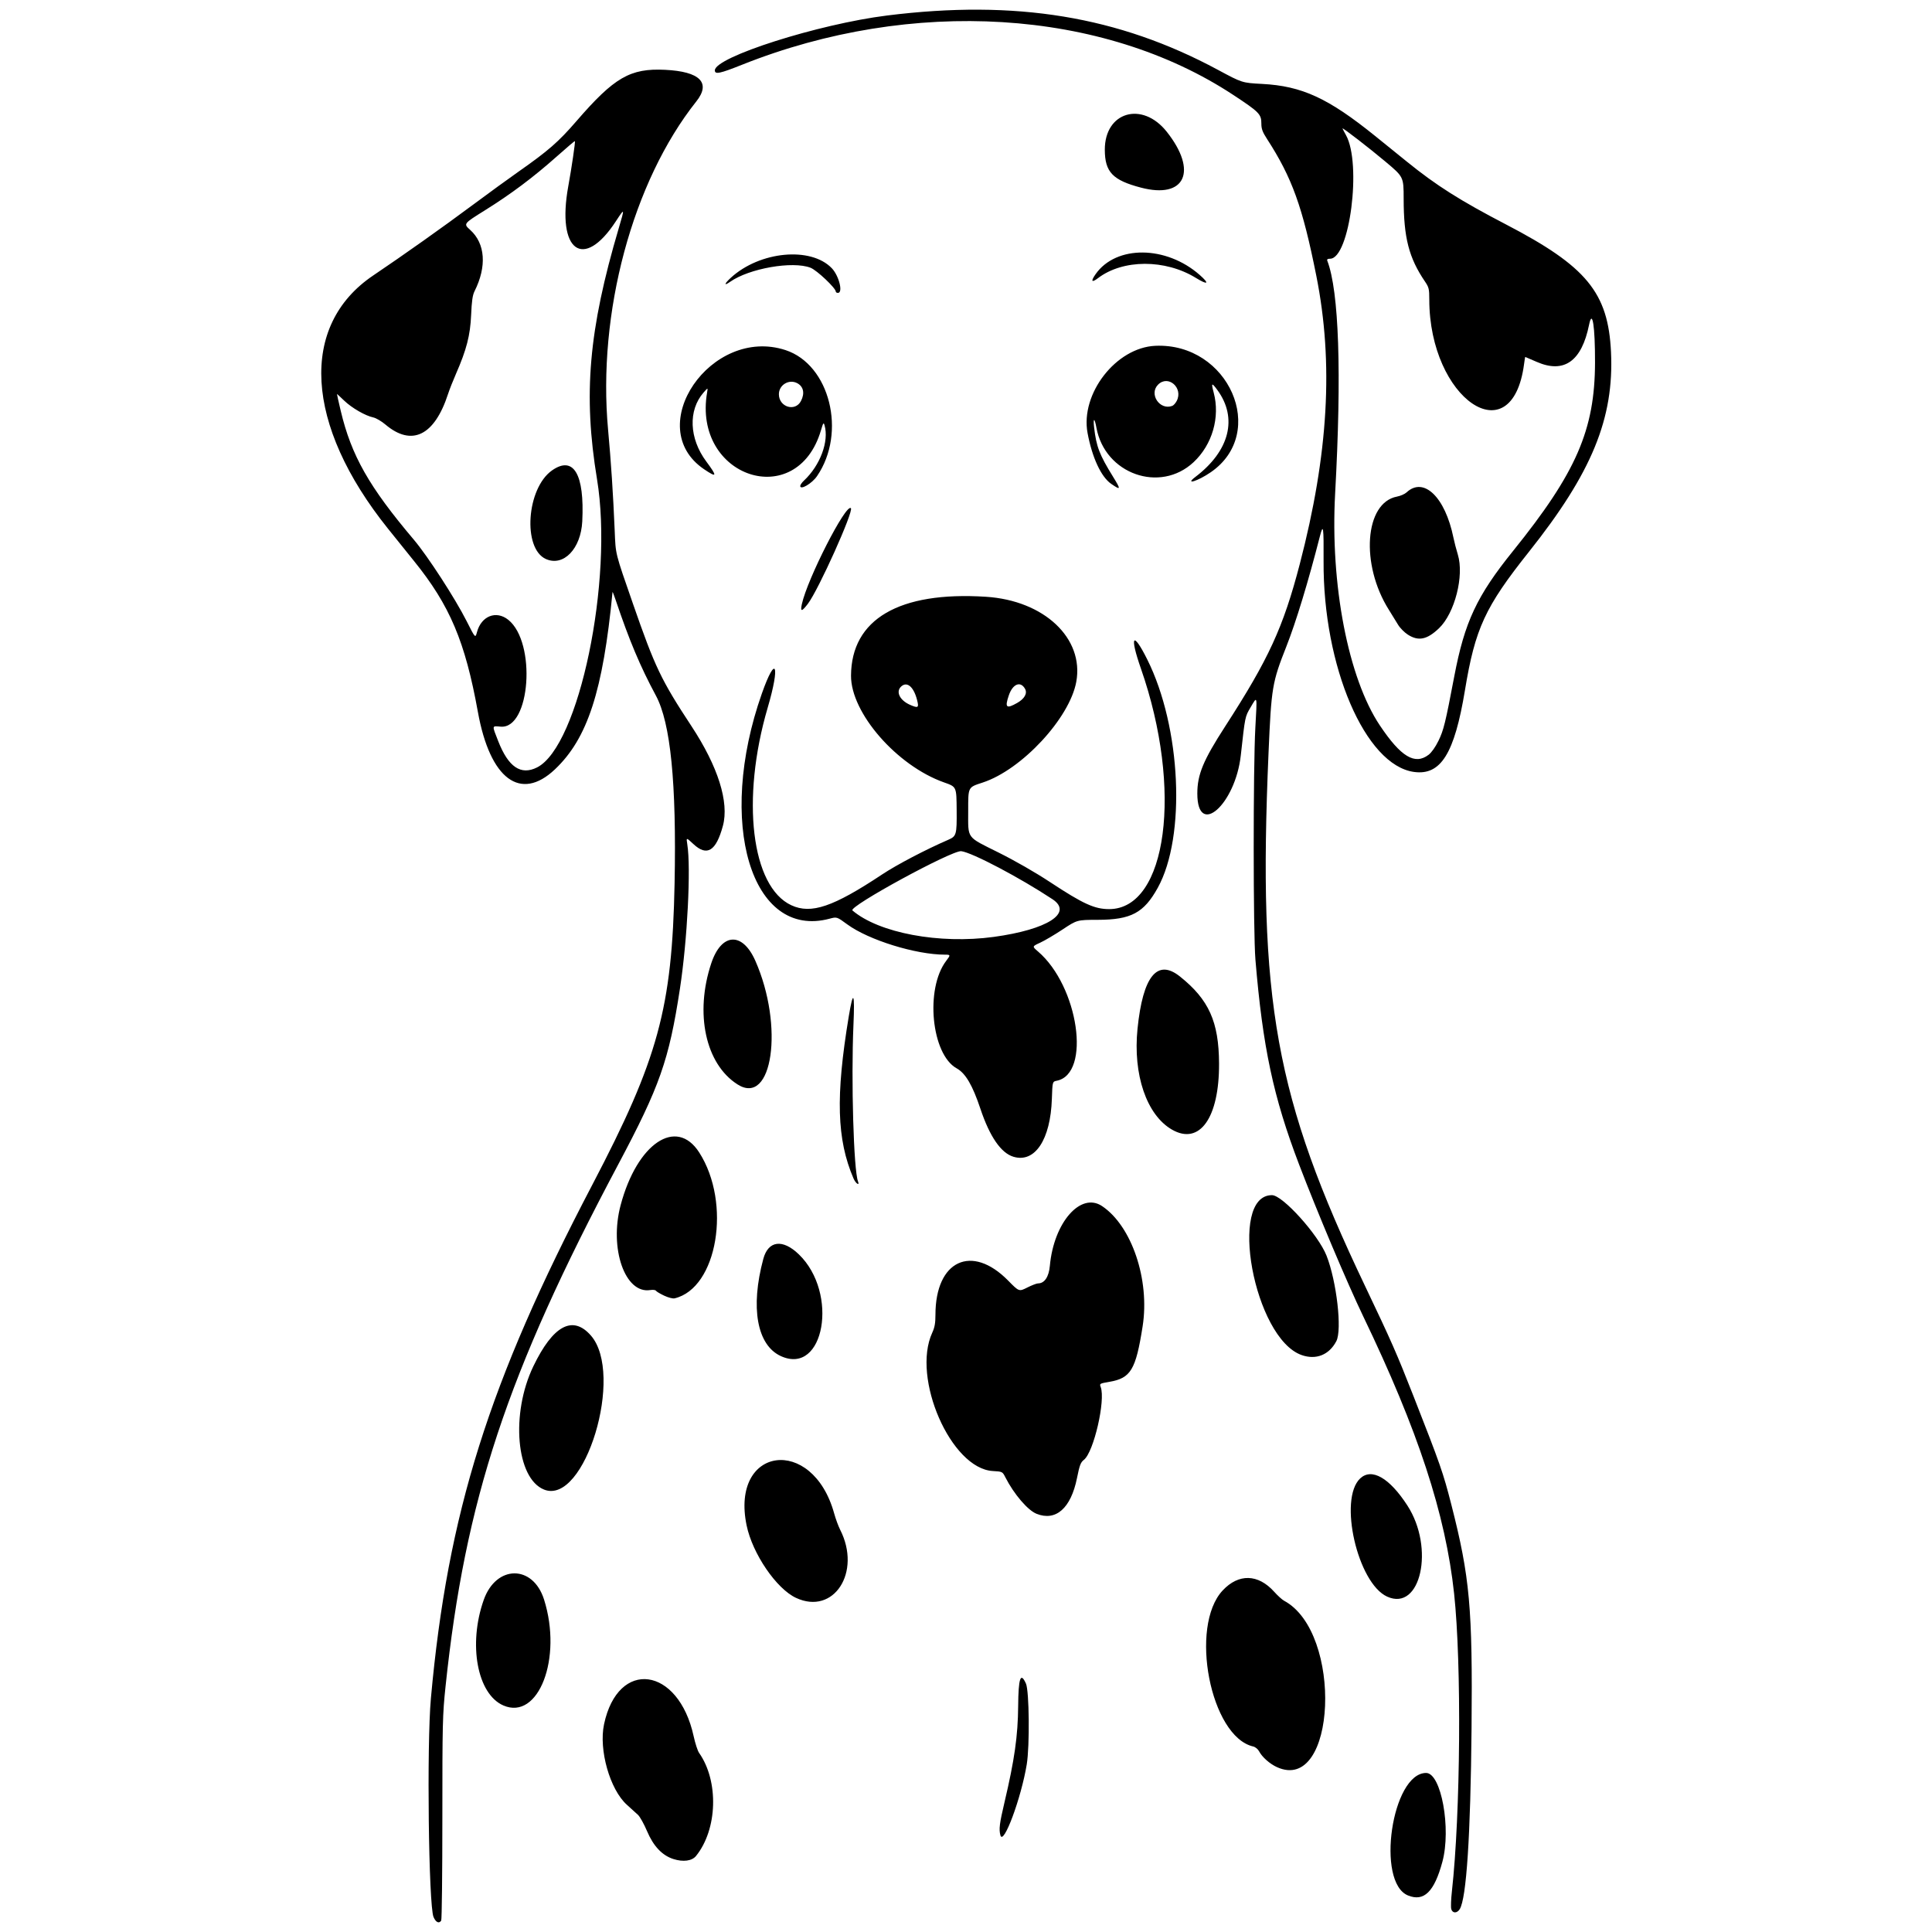 <svg xmlns="http://www.w3.org/2000/svg" width="500mm" height="500mm" viewBox="0 0 500 500" xml:space="preserve"><g><path d="m112.2 496.13c-1.279-3.006-1.779-44.512-0.682-56.627 4.339-47.919 14.947-81.666 41.761-132.86 17.083-32.613 20.662-45.718 21.303-78.001 0.516-26.009-1.027-41.536-4.834-48.617-4.081-7.592-6.891-14.273-10.456-24.861-0.409-1.215-0.756-2.087-0.77-1.937-2.463 25.603-6.456 37.89-14.91 45.886-8.902 8.419-16.789 2.542-19.932-14.853-3.292-18.219-7.253-27.585-16.51-39.041-1.637-2.026-4.7-5.834-6.807-8.463-21.509-26.834-22.988-52.518-3.772-65.465 7.856-5.293 17.986-12.472 25.838-18.312 3.965-2.949 9.269-6.805 11.786-8.57 7.696-5.395 10.316-7.681 14.962-13.054 9.813-11.348 13.916-13.724 22.939-13.287 9.054 0.439 11.933 3.346 8.095 8.176-16.511 20.777-25.629 54.721-22.836 85.006 0.761 8.246 1.307 16.59 1.707 26.05 0.268 6.351 0.053 5.489 4.735 18.968 5.704 16.422 7.276 19.709 15.145 31.675 6.871 10.448 9.776 19.666 8.125 25.782-1.773 6.565-4.117 8.007-7.648 4.705-1.861-1.741-1.861-1.741-1.567 0.092 0.974 6.08 0.018 24.786-1.909 37.374-2.829 18.481-5.195 25.213-16.006 45.541-28.797 54.148-39.575 86.748-44.656 135.07-0.764 7.267-0.818 9.494-0.818 33.927 0 14.382-0.134 26.357-0.298 26.61-0.554 0.857-1.394 0.467-1.985-0.921zm26.787-297.52c10.861-5.448 19.825-48.495 15.526-74.562-3.62-21.95-2.178-38.626 5.618-64.981 1.568-5.302 1.559-5.325-0.734-1.813-8.418 12.898-15.397 7.757-12.322-9.077 0.863-4.723 1.86-11.524 1.712-11.672-0.053-0.053-2.158 1.737-4.678 3.977-6.09 5.415-11.858 9.737-18.622 13.956-5.569 3.473-5.569 3.473-3.804 5.06 3.92 3.525 4.341 9.47 1.125 15.88-0.506 1.008-0.725 2.54-0.879 6.131-0.226 5.272-1.185 8.992-3.937 15.276-0.756 1.726-1.671 4.051-2.033 5.165-3.512 10.812-9.4 13.689-16.21 7.921-1.013-0.858-2.422-1.684-3.131-1.834-2.072-0.439-5.561-2.45-7.526-4.337-1.002-0.962-1.85-1.75-1.885-1.75-0.035 0 0.4 1.954 0.967 4.343 2.759 11.625 7.316 19.658 18.951 33.409 3.568 4.216 10.678 15.185 13.62 21.01 2.267 4.488 2.267 4.488 2.696 2.882 1.12-4.187 4.968-5.7 8.103-3.187 7.306 5.857 5.721 28.287-1.954 27.651-2.344-0.194-2.298-0.459-0.648 3.759 2.623 6.706 5.857 8.894 10.045 6.793zm2.291-53.936c-6.081-2.723-5.007-18.297 1.582-22.928 5.565-3.911 8.438 0.919 7.832 13.167-0.353 7.121-4.863 11.798-9.413 9.761zm234.3 349.34c-0.127-0.505-0.05-2.535 0.17-4.512 2.243-20.138 2.532-58.887 0.576-77.071-2.212-20.558-9.322-42.241-23.551-71.82-4.094-8.51-11.857-26.896-16.568-39.236-6.671-17.475-9.414-30.347-11.302-53.025-0.583-7.011-0.598-49.637-0.02-60.025 0.476-8.561 0.542-8.276-1.222-5.285-1.46 2.476-1.418 2.268-2.541 12.424-1.414 12.782-11.254 21.445-11.254 9.908 0-4.926 1.517-8.581 7.234-17.424 11.23-17.372 15.009-25.594 19.273-41.937 7.431-28.484 8.789-52.09 4.29-74.632-3.57-17.892-6.261-25.362-12.752-35.405-1.176-1.819-1.472-2.619-1.472-3.979 0-2.445-0.52-2.977-7.238-7.406-33.84-22.312-83.198-25.357-127.13-7.844-5.81 2.316-7.067 2.577-7.067 1.463 0-3.444 26.774-11.972 44.565-14.195 33.31-4.162 59.878 0.202 85.632 14.063 6.261 3.37 6.261 3.37 11.418 3.641 10.33 0.542 17.121 3.671 29.281 13.488 2.532 2.045 6.261 5.06 8.287 6.7 7.538 6.106 13.725 10.021 25.597 16.198 20.822 10.834 26.409 17.623 27.143 32.98 0.821 17.186-4.958 31.256-21.256 51.747-11.335 14.252-13.898 19.795-16.537 35.774-2.717 16.449-6.254 22.126-13.192 21.175-12.603-1.727-23.562-27.278-23.4-54.555 0.053-8.975-0.077-9.862-0.951-6.445-2.999 11.737-6.194 22.236-8.685 28.544-3.663 9.278-3.878 10.559-4.606 27.439-2.778 64.417 1.7 89.207 24.916 137.93 6.951 14.589 8.249 17.541 12.648 28.759 6.919 17.645 7.63 19.683 9.745 27.955 4.79 18.726 5.516 26.758 5.23 57.879-0.255 27.768-1.324 44.078-3.067 46.818-0.717 1.127-1.907 1.079-2.2-0.089zm-5.864-298.67c0.769-0.587 1.764-1.995 2.559-3.624 1.343-2.749 1.79-4.572 4.082-16.631 2.688-14.144 5.829-20.847 15.233-32.51 16.352-20.279 21.158-31.325 21.202-48.731 0.024-9.438-0.691-13.989-1.538-9.796-1.91 9.451-6.476 12.691-13.54 9.607-1.619-0.707-2.965-1.285-2.991-1.285-0.027 0-0.16 0.843-0.297 1.873-3.132 23.609-24.511 9.043-24.525-16.71-1e-3 -2.764-0.099-3.169-1.125-4.683-4.164-6.14-5.498-11.331-5.509-21.432-6e-3 -5.638-6e-3 -5.638-4.696-9.575-4.243-3.562-11.135-8.889-11.135-8.607 0 0.062 0.405 0.838 0.9 1.725 4.127 7.392 0.959 31.997-4.12 31.997-0.64 0-0.85 0.157-0.707 0.529 3.028 7.89 3.74 29.07 2.025 60.241-1.296 23.548 3.382 47.779 11.59 60.034 5.428 8.105 9.046 10.282 12.591 7.578zm-5.357-31.094c-0.901-0.577-2.052-1.747-2.558-2.6-0.506-0.853-1.568-2.576-2.359-3.831-7.414-11.754-6.267-27.738 2.104-29.301 0.902-0.168 2.02-0.661 2.485-1.094 4.434-4.131 9.985 1.239 12.12 11.725 0.227 1.114 0.737 3.079 1.134 4.366 1.687 5.469-0.789 15.175-4.865 19.073-3.092 2.958-5.32 3.417-8.06 1.661zm0.048 326.3c-8.377-3.397-4.2-31.709 4.678-31.709 3.901 0 6.53 14.406 4.201 23.019-2.094 7.745-4.765 10.358-8.879 8.69zm-190.13-9.432c-2.901-0.926-5.174-3.331-6.817-7.214-0.78-1.843-1.832-3.737-2.339-4.209-0.506-0.472-1.799-1.647-2.873-2.609-4.401-3.946-7.321-14.225-5.921-20.841 3.609-17.059 19.253-14.964 23.197 3.106 0.401 1.839 1.032 3.773 1.403 4.299 5.147 7.31 4.772 19.812-0.799 26.681-1.049 1.293-3.31 1.597-5.849 0.787zm84.628-6.156c-0.418-1.56-0.234-3.036 1.07-8.571 2.584-10.969 3.46-17.143 3.527-24.85 0.064-7.307 0.622-8.924 2.014-5.83 0.856 1.903 0.996 16.121 0.206 20.919-1.439 8.746-6.058 21.165-6.817 18.331zm71.586-17.623c-1.865-0.843-3.853-2.603-4.642-4.109-0.3-0.572-0.963-1.109-1.534-1.242-11.051-2.574-16.609-31.053-7.882-40.383 4.13-4.415 9.168-4.285 13.329 0.343 0.908 1.01 2.054 2.052 2.548 2.316 15.344 8.212 13.577 50.036-1.819 43.075zm-200.23-15.973c-6.742-2.933-9.132-15.789-5.075-27.297 3.218-9.13 12.75-9.189 15.62-0.097 4.79 15.178-1.438 31.357-10.545 27.395zm75.762-27.831c-5.1-2.37-11.282-11.436-12.799-18.768-4.233-20.464 17.037-23.383 22.655-3.11 0.395 1.425 1.089 3.319 1.543 4.208 5.613 11.003-1.62 22.214-11.399 17.669zm152.98-0.327c-7.676-3.486-12.652-25.268-6.987-30.589 2.979-2.799 7.582-0.157 12.22 7.013 7.112 10.994 3.445 27.517-5.233 23.576zm-90.747-21.441c-2.268-0.905-5.843-5.084-8.05-9.409-0.772-1.514-0.772-1.514-3.272-1.658-10.815-0.626-21.065-24.056-15.664-35.805 0.629-1.368 0.826-2.474 0.826-4.637 0-14.035 9.392-18.439 18.827-8.828 2.806 2.858 2.806 2.858 4.932 1.786 1.169-0.59 2.422-1.073 2.783-1.073 1.678 0 2.806-1.673 3.067-4.55 1.014-11.192 7.961-19.156 13.494-15.469 7.696 5.129 12.409 19.078 10.516 31.125-1.771 11.276-3.057 13.418-8.626 14.373-2.51 0.43-2.559 0.46-2.225 1.34 1.296 3.408-1.798 16.833-4.341 18.833-0.853 0.671-1.121 1.375-1.797 4.731-1.575 7.812-5.46 11.241-10.469 9.242zm-127.45-6.265c-7.224-2.881-8.685-19.627-2.782-31.894 5.096-10.589 10.188-13.328 14.876-8.002 8.785 9.98-1.557 44.098-12.094 39.897zm61.303-34.534c-6.198-2.815-7.96-12.532-4.563-25.162 1.279-4.754 5.003-5.227 9.206-1.17 10.366 10.007 6.588 31.433-4.643 26.332zm134.74-0.284c-12.302-4.356-19.155-41.377-7.659-41.377 2.754 0 11.986 10.24 14.12 15.661 2.617 6.648 4.058 19.217 2.536 22.124-1.866 3.566-5.253 4.918-8.997 3.593zm-164.96-15.368c-1.039-0.488-1.995-1.06-2.124-1.27-0.13-0.21-0.79-0.292-1.47-0.182-6.536 1.061-10.66-10.757-7.67-21.979 4.266-16.011 14.432-22.827 20.331-13.633 8.419 13.12 4.707 35.138-6.366 37.76-0.459 0.109-1.635-0.194-2.701-0.696zm49.001-30.336c-4.326-10.07-4.655-21.239-1.234-41.886 1.173-7.077 1.592-6.319 1.219 2.2-0.624 14.256 0.053 37.52 1.177 40.449 0.488 1.273-0.592 0.562-1.162-0.764zm41.389-5.612c-3.221-0.971-6.137-5.205-8.542-12.405-2.044-6.118-3.858-9.21-6.147-10.476-6.562-3.629-8.211-20.611-2.702-27.833 1.152-1.51 1.134-1.59-0.347-1.59-7.529 0-19.732-3.784-25.257-7.831-2.701-1.979-2.701-1.979-4.583-1.476-20.256 5.413-29.341-24.795-17.527-58.278 3.642-10.321 4.79-7.522 1.506 3.672-6.949 23.693-4.227 46.365 6.139 51.136 5.124 2.358 10.809 0.426 23.468-7.976 3.799-2.521 11.24-6.42 17.163-8.992 2.068-0.898 2.188-1.324 2.136-7.594-0.051-6.191-6.1e-4 -6.08-3.29-7.247-12.206-4.329-24.098-17.978-24.049-27.605 0.073-14.633 12.449-21.872 34.927-20.43 15.047 0.965 25.415 10.724 23.371 21.996-1.707 9.415-14.11 22.771-24.219 26.081-3.861 1.264-3.755 1.057-3.755 7.375 0 7.33-0.579 6.533 7.786 10.704 4.354 2.171 9.569 5.161 13.392 7.681 8.587 5.658 11.512 6.996 15.295 6.996 15.015 0 19.123-31.038 8.236-62.222-3.006-8.61-2.113-9.889 1.645-2.359 8.749 17.531 10.046 45.773 2.712 59.051-3.597 6.513-6.917 8.285-15.55 8.304-5.34 0.011-5.34 0.011-9.079 2.49-2.056 1.363-4.677 2.908-5.824 3.433-2.084 0.954-2.084 0.954-0.557 2.261 10.517 9.002 13.814 31.672 4.865 33.461-1.117 0.223-1.117 0.223-1.267 4.697-0.353 10.566-4.393 16.648-9.945 14.974zm-5.08-56.899c13.892-1.899 20.574-6.188 15.19-9.748-8.436-5.579-20.718-12.049-23.607-12.436-2.343-0.314-29.308 14.369-28.169 15.339 6.857 5.841 22.51 8.77 36.586 6.845zm-19.713-60.688c-0.799-3.812-2.627-5.592-4.242-4.13-1.49 1.349-0.4 3.597 2.319 4.779 1.898 0.825 2.21 0.72 1.924-0.649zm25.751 0.146c1.921-1.091 2.701-2.488 2.044-3.661-1.168-2.088-3.184-1.277-4.194 1.685-1.084 3.18-0.658 3.571 2.149 1.976zm40.091 110.43c-6.573-3.77-10.146-14.217-8.934-26.123 1.385-13.61 5.114-18.2 10.981-13.515 7.491 5.983 10.069 11.721 10.118 22.523 0.064 14.052-5.023 21.21-12.164 17.115zm-112.45-11.709c-8.287-5.26-11.128-18.376-6.793-31.368 2.633-7.891 8.06-8.191 11.399-0.629 7.466 16.904 4.465 37.755-4.606 31.998zm16.642-124.28c1.414-6.542 11.409-26.112 12.692-24.852 0.779 0.765-8.395 21.164-11.128 24.745-1.592 2.086-1.997 2.113-1.564 0.108zm-0.417-30.597c0-0.269 0.43-0.89 0.955-1.381 4.214-3.939 6.538-10.186 5.334-14.336-0.235-0.808-0.347-0.65-0.917 1.289-6.229 21.193-33.26 12.213-29.47-9.79 0.217-1.259 0.217-1.259-0.913 0.03-4.031 4.598-3.743 11.886 0.705 17.863 2.903 3.901 2.792 4.275-0.59 1.985-16.117-10.914 1.844-37.141 21.105-30.818 11.458 3.761 15.845 21.339 8.139 32.61-1.308 1.913-4.348 3.694-4.348 2.548zm0.195-22c1.032-1.996 0.648-3.765-1.004-4.619-2.124-1.099-4.716 0.48-4.716 2.873 0 3.337 4.229 4.628 5.72 1.746zm80.28 21.449c-2.603-1.794-4.928-6.796-6.114-13.151-1.901-10.19 7.382-22.129 17.553-22.575 18.98-0.833 29.201 22.492 14.337 32.719-3.362 2.313-6.839 3.38-4.002 1.229 8.886-6.74 11.034-15.259 5.683-22.537-1.453-1.976-1.609-1.86-0.928 0.696 1.695 6.369-0.357 13.477-5.198 18.006-8.688 8.127-22.965 3.062-25.153-8.924-0.473-2.591-0.892-2.643-0.597-0.075 0.574 4.989 1.369 7.06 4.913 12.792 2.066 3.341 2.01 3.546-0.493 1.821zm15.821-20.183c0.328-0.126 0.839-0.698 1.135-1.271 1.752-3.387-2.195-6.849-4.818-4.226-2.44 2.44 0.442 6.741 3.683 5.497zm-87.088-29.559c0-0.911-4.918-5.559-6.547-6.187-4.65-1.794-15.89 0.178-20.821 3.652-1.642 1.157-1.524 0.524 0.198-1.055 7.502-6.882 20.721-8.129 26.138-2.466 1.862 1.947 2.963 6.379 1.585 6.379-0.304 0-0.552-0.146-0.552-0.323zm93.182-3.557c-7.932-4.878-18.888-4.848-25.336 0.07-1.659 1.265-1.917 0.818-0.604-1.049 5.295-7.53 18.216-7.436 26.909 0.195 2.651 2.327 2.171 2.716-0.969 0.784zm-14.201-23.36c-7.332-1.923-9.347-4.031-9.363-9.794-0.027-9.839 9.685-12.67 16.027-4.673 8.099 10.214 4.76 17.463-6.664 14.467z" stroke-width="1.392"></path></g></svg>